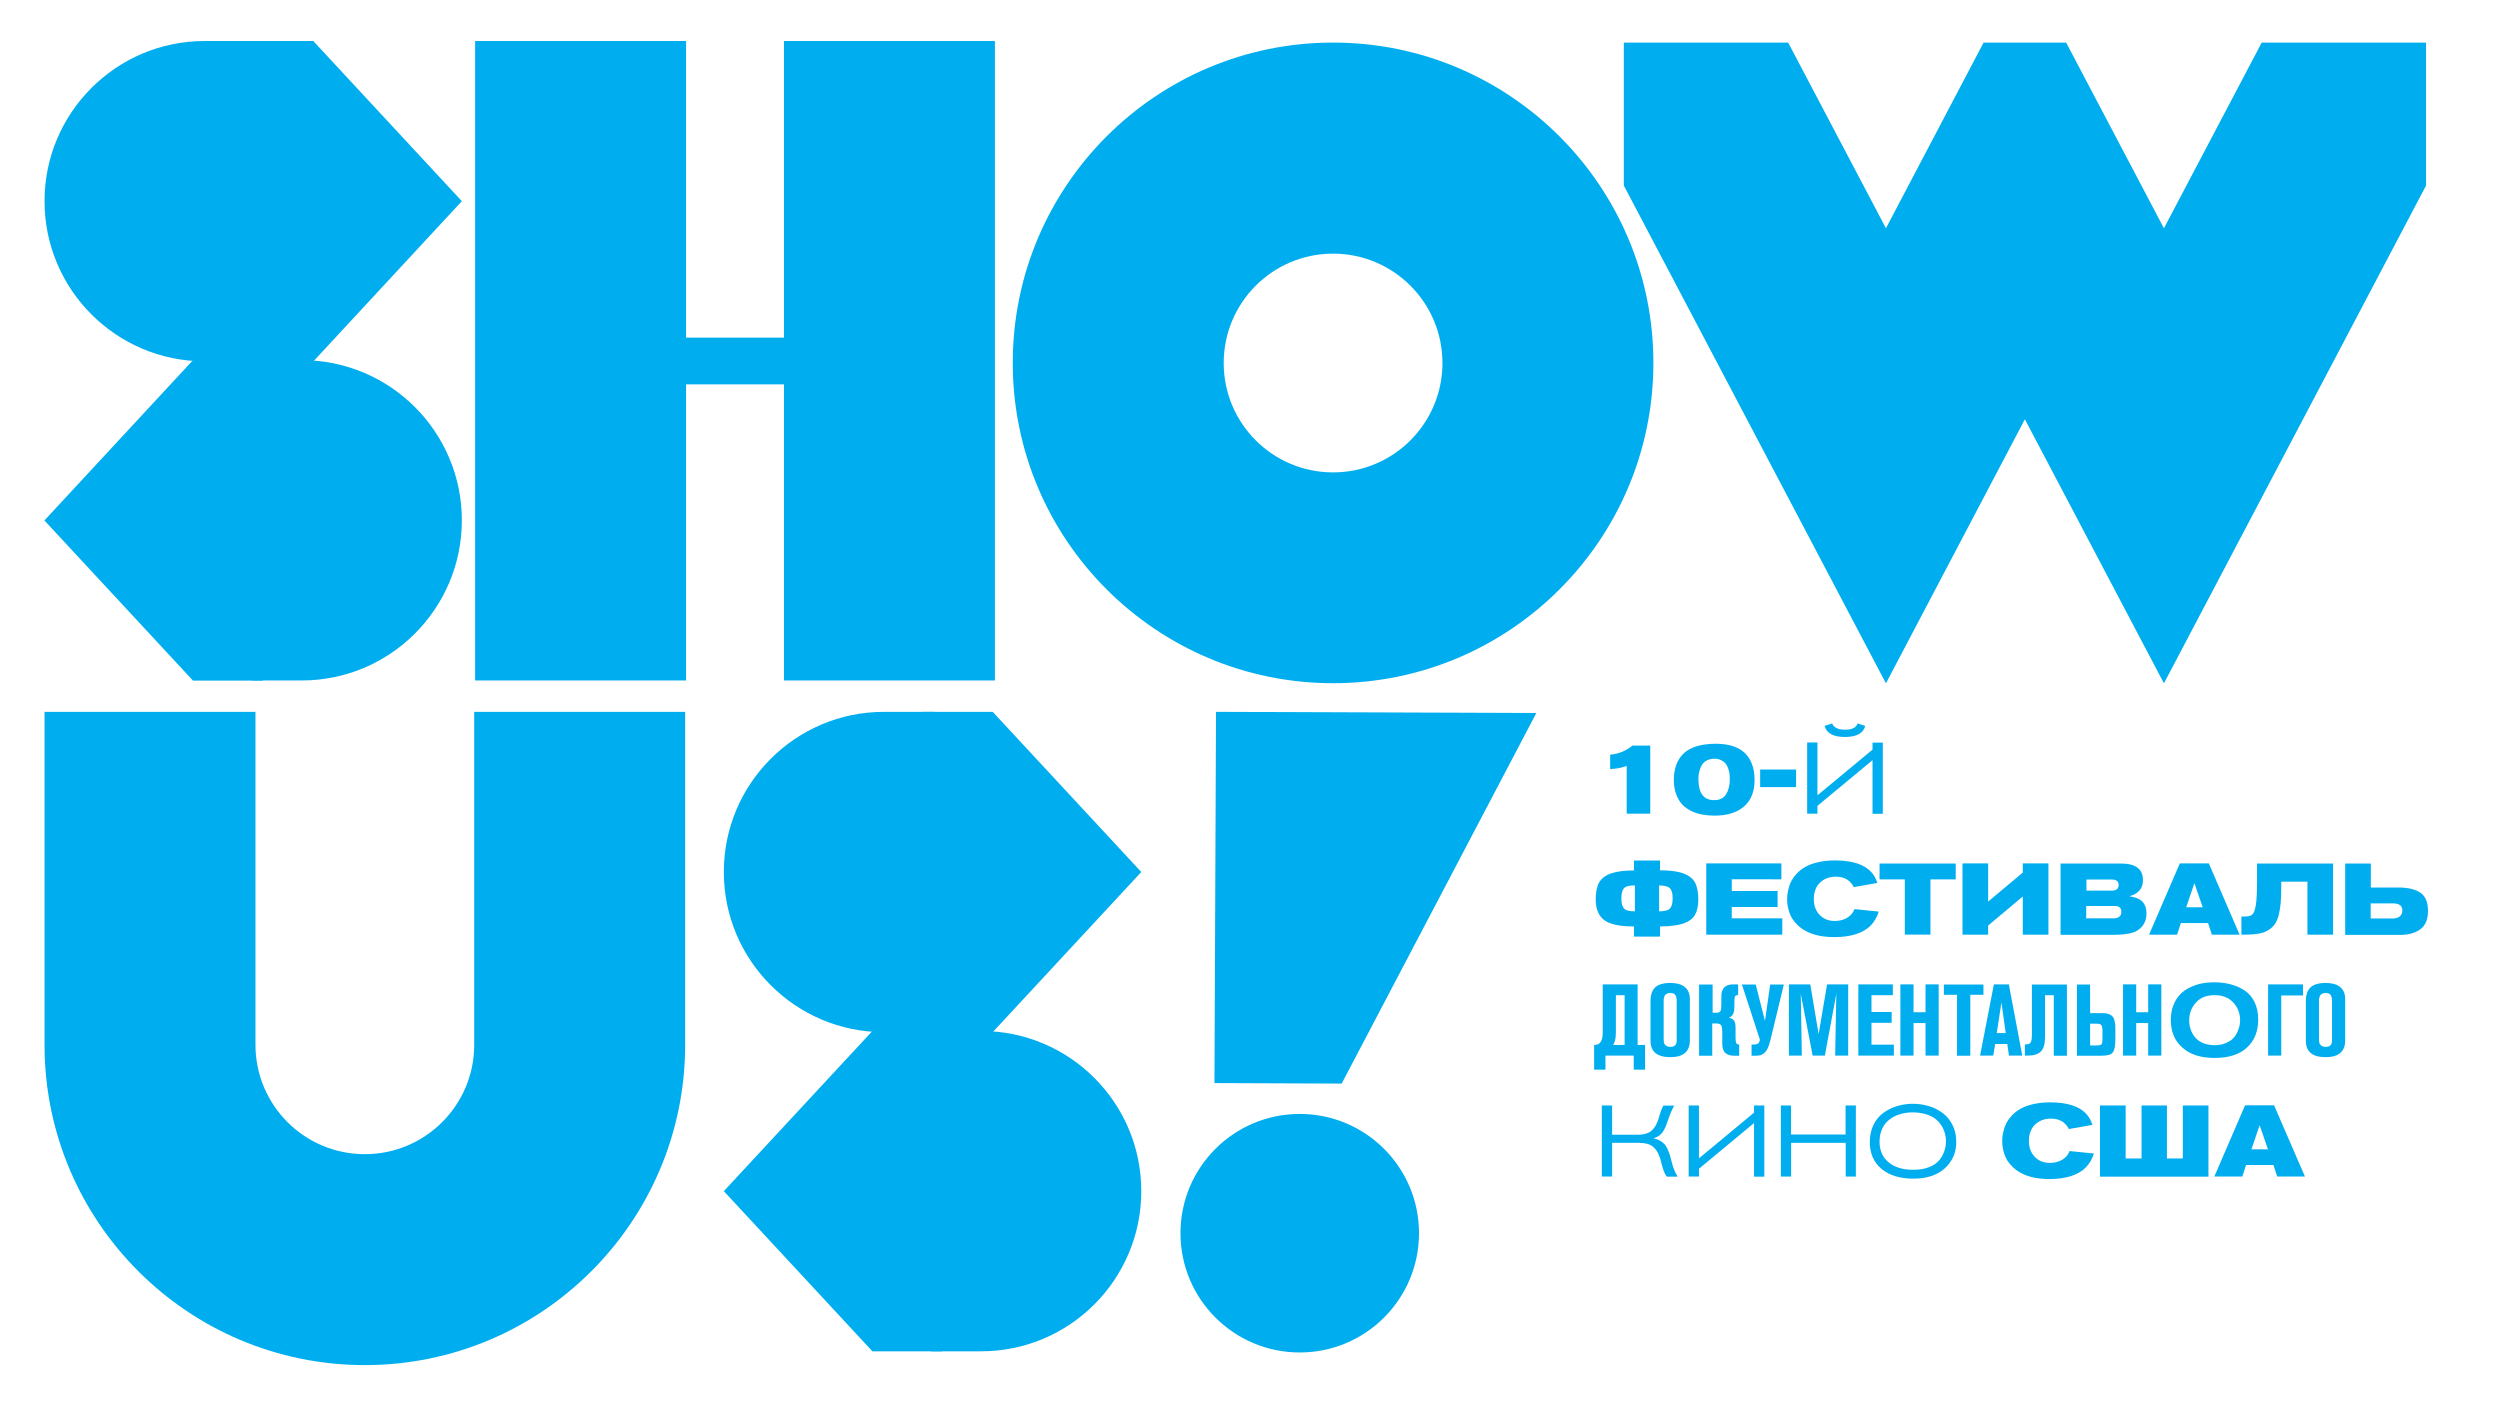<?xml version="1.0" encoding="UTF-8"?> <!-- Generator: Adobe Illustrator 24.0.1, SVG Export Plug-In . SVG Version: 6.00 Build 0) --> <svg xmlns="http://www.w3.org/2000/svg" xmlns:xlink="http://www.w3.org/1999/xlink" id="Layer_1" x="0px" y="0px" viewBox="0 0 1920 1080" style="enable-background:new 0 0 1920 1080;" xml:space="preserve"> <style type="text/css"> .st0{fill:#00AEEF;} </style> <g> <path class="st0" d="M1267.4,624.9h-18.1v-36.7c-1.7,0.6-2.9,1-3.7,1.2c-0.7,0.2-1.8,0.4-3.3,0.7c-1.4,0.2-3.4,0.4-5.7,0.6v-11.1 c3-0.3,5.8-0.9,8.2-1.8c0.7-0.3,1.4-0.6,2.1-0.9c0.7-0.3,1.3-0.6,1.7-0.9c0.5-0.3,1-0.6,1.6-0.9c0.6-0.4,1-0.6,1.3-0.8 c0.3-0.2,0.7-0.5,1.2-0.9c0.6-0.4,0.9-0.7,1.1-0.8h13.6V624.9z"></path> <path class="st0" d="M1340.1,578.4c4.9,4.8,7.4,11.6,7.4,20.6s-2.7,15.7-8.1,20.4c-5.4,4.7-13,7-22.8,7c-3.3,0-6.3-0.3-9.2-0.8 c-2.9-0.5-5.7-1.4-8.4-2.7c-2.7-1.3-5.1-3-7-5c-1.9-2-3.5-4.7-4.7-7.9c-1.2-3.2-1.8-6.8-1.8-10.9c0-9,2.6-15.9,7.8-20.7 c5.2-4.8,13.5-7.2,24.8-7.2C1327.8,571.3,1335.2,573.6,1340.1,578.4z M1328.5,598.2c0-1.2-0.1-2.5-0.2-3.6c-0.1-1.2-0.4-2.5-0.9-4 c-0.5-1.5-1.1-2.8-1.9-3.9c-0.8-1.1-2-2-3.5-2.8c-1.5-0.8-3.3-1.2-5.3-1.2c-2.4,0-4.4,0.5-6.2,1.5c-1.7,1-3,2.3-3.8,3.9 c-0.8,1.7-1.4,3.3-1.8,5c-0.4,1.7-0.5,3.4-0.5,5.2c0,10.8,4,16.2,12,16.2c4.3,0,7.4-1.5,9.3-4.6 C1327.6,606.8,1328.5,602.9,1328.5,598.2z"></path> <path class="st0" d="M1379.4,604.5h-27.6V591h27.6V604.5z"></path> <path class="st0" d="M1387.9,624.9v-54.7h7.9v40.6l42.3-35.1v-5.4h7.9v54.7h-7.9v-41.2l-42.3,35.1v6H1387.9z M1426.7,555.6l5.8,1.9 c-1.5,5.7-6.7,8.5-15.6,8.5c-8.9,0-14.1-2.8-15.6-8.5l5.8-1.9c0.4,1.2,1.3,2.3,2.9,3.3c1.6,1,3.9,1.5,6.9,1.5 C1422.2,560.5,1425.5,558.9,1426.7,555.6z"></path> <path class="st0" d="M1274.9,660.8v7.6c7.6,0,13.5,0.8,17.8,2.3c4.3,1.6,7.3,3.9,9,7c1.7,3.1,2.6,7.5,2.6,13c0,5.1-0.9,9.1-2.6,12 c-1.7,2.9-4.7,5.1-9,6.6c-4.3,1.4-10.2,2.2-17.8,2.2v7.8h-20v-7.8c-10.9,0-18.6-1.6-22.9-4.9c-4.3-3.3-6.5-8.6-6.5-15.8 c0-5.5,0.9-9.9,2.6-13c1.8-3.1,4.8-5.5,9.1-7c4.3-1.5,10.2-2.3,17.7-2.3v-7.6H1274.9z M1255.6,699.9V680c-4.3,0-7.1,0.7-8.4,2.2 c-1.3,1.4-2,4.1-2,7.8c0,3.7,0.7,6.3,2,7.7C1248.5,699.2,1251.3,699.9,1255.6,699.9z M1274.2,680v19.9c4.1,0,6.9-0.7,8.3-2.2 c1.4-1.5,2.1-4,2.1-7.7c0-3.8-0.7-6.4-2.1-7.8C1281.1,680.8,1278.3,680,1274.2,680z"></path> <path class="st0" d="M1368.8,717.8h-58.4v-54.7h57.7v12.2H1330v9h35.2v12.3H1330v8.7h38.8V717.8z"></path> <path class="st0" d="M1441.8,678.1l-18.1,3.2c-2.7-5.3-7.3-8-13.7-8c-5.3,0-9.5,1.7-12.7,5c-2.8,3-4.3,7-4.3,12.2 c0,4.4,1.2,8.2,3.6,11.1c3,3.8,7.2,5.7,12.5,5.7c3.8,0,7.1-0.9,9.8-2.6c2.7-1.8,4.4-3.9,5.3-6.5l18.7,1.9 c-1.3,4.2-3.4,7.8-6.2,10.7c-5.9,5.9-15.2,8.9-28,8.9c-8.1,0-14.8-1.3-20.3-3.9c-1.3-0.6-2.5-1.3-3.8-2.1c-1.2-0.7-2.6-1.9-4.1-3.3 c-1.5-1.5-2.9-3.1-4-4.8c-1.1-1.8-2.1-3.9-2.8-6.6c-0.8-2.6-1.2-5.5-1.2-8.5c0-1.1,0.1-2.3,0.2-3.5c0.1-1.2,0.5-2.8,1-4.9 c0.5-2.1,1.3-4,2.2-5.8c1-1.8,2.4-3.7,4.2-5.6c1.9-2,4-3.6,6.5-5c2.5-1.4,5.7-2.6,9.6-3.5c3.9-0.9,8.2-1.4,13-1.4 c13.2,0,22.5,3,27.9,8.9C1439.2,671.9,1440.7,674.7,1441.8,678.1z"></path> <path class="st0" d="M1502,675.4h-19.4v42.4h-19.7v-42.4h-19.4v-12.2h58.5V675.4z"></path> <path class="st0" d="M1507.2,717.8v-54.7h19.7v29.3l26.6-22.3v-7h19.7v54.7h-19.7v-29.3l-26.6,22.3v7H1507.2z"></path> <path class="st0" d="M1582.6,663.2h46.5c11.2,0,16.7,4.3,16.7,12.8c0,6.3-3.5,10.5-10.5,12.3c4.3,0.7,7.4,1.8,9.2,3.4 c2.7,2.2,4,5.6,4,10.1c0,3.8-1.1,6.9-3.2,9.5c-2.2,2.7-5.1,4.5-8.6,5.3c-3.5,0.8-7.6,1.3-12.2,1.3h-42V663.2z M1602.2,695.8v9.5 h20.7c4.2,0,6.3-1.7,6.3-5c0-3-1.7-4.5-5-4.5H1602.2z M1602.3,684h19.4c3.6,0,5.4-1.4,5.4-4.3c0-2.8-1.7-4.2-5-4.2h-19.7V684z"></path> <path class="st0" d="M1720,717.8h-21.3l-2.9-8.9h-20.9l-2.9,8.9h-21.5l23.6-54.7h22.3L1720,717.8z M1691.7,696.8l-6.4-18.5 l-6.3,18.5H1691.7z"></path> <path class="st0" d="M1791.8,717.8h-19.7v-40.7H1752v3.6c0,4.9-0.1,9-0.4,12.4c-0.3,3.4-0.8,6.6-1.5,9.5c-0.7,2.9-1.8,5.3-3,7.1 c-1.3,1.8-2.9,3.4-5,4.6c-2,1.3-4.4,2.2-7.2,2.7c-2.8,0.5-6.1,0.8-9.9,0.8h-3.6v-13.9h2.5c2.7,0,4.7-0.5,5.9-1.6s2.1-3.5,2.7-7.3 c0.6-3.8,0.9-9.8,0.9-18.1v-13.7h58.4V717.8z"></path> <path class="st0" d="M1801.1,663.2h19.7v18.4h20.8c7.8,0,13.6,1.4,17.4,4.1c3.8,2.7,5.7,7.3,5.7,13.9c0,6.4-1.9,11.1-5.8,14 c-3.8,2.9-9.1,4.4-15.7,4.4h-42.1V663.2z M1820.7,693.9v11.5h16.9c2.2,0,3.9-0.5,5.3-1.5c1.4-1,2.1-2.6,2.1-4.8 c0-3.5-2.4-5.3-7.3-5.3H1820.7z"></path> <path class="st0" d="M1254.8,810.7H1233v10.8h-8.7v-19h0.5c4.1,0,6.1-3.2,6.1-9.7v-36.8h26.8v46.5h5.7v19h-8.7V810.7z M1241,792.8 c0,4.6-0.7,7.8-2.2,9.7h8.9v-38.2h-6.7V792.8z"></path> <path class="st0" d="M1267.6,799.3v-30.9c0-4.3,1.2-7.7,3.5-10c2.3-2.3,6.3-3.5,11.8-3.5c4.7,0,8.4,1,11,3.1 c2.6,2.1,3.9,5.2,3.9,9.4v31.7c0,8.5-5,12.8-15,12.8C1272.7,811.9,1267.6,807.7,1267.6,799.3z M1287.7,797.6v-28.2 c0-1,0-1.8-0.1-2.3c-0.1-0.6-0.2-1.3-0.5-2.1c-0.3-0.8-0.8-1.4-1.5-1.8c-0.7-0.4-1.7-0.6-2.8-0.6c-1,0-1.8,0.2-2.5,0.5 c-0.7,0.3-1.2,0.7-1.5,1.1s-0.6,1-0.8,1.8c-0.2,0.8-0.3,1.4-0.3,1.9c0,0.5,0,1.1,0,1.9v27.6c0,1.3,0.1,2.4,0.2,3.2 c0.1,0.8,0.6,1.6,1.4,2.3c0.8,0.7,2,1.1,3.5,1.1c1.2,0,2.1-0.2,2.9-0.6c0.7-0.4,1.2-1,1.5-1.7c0.3-0.8,0.5-1.4,0.5-1.9 C1287.7,799.2,1287.7,798.5,1287.7,797.6z"></path> <path class="st0" d="M1305.2,756.1h10.1v21.7h2.9c1.7,0,2.8-0.5,3.2-1.4c0.4-0.9,0.6-2.8,0.6-5.7v-5.6c0-6,3-9.1,9.1-9.1h3.8v8.2 c-1.2,0-2,0.3-2.4,1c-0.3,0.6-0.5,2.1-0.5,4.5v3.1c0,2.6-0.3,4.6-1,6c-0.6,1.3-1.8,2.3-3.4,2.8c1.8,0.3,3.1,0.9,4,2.1 c0.9,1.1,1.3,3,1.3,5.5v7.8c0,2,0.2,3.4,0.5,4.1c0.4,0.7,1.1,1.1,2.3,1.1v8.6h-3.9c-2.9,0-5.1-0.7-6.7-2.1 c-1.6-1.4-2.4-3.8-2.4-7.2v-9.1c0-2.5-0.3-4.2-1-5.1c-0.6-0.9-1.9-1.3-3.8-1.3h-2.9v24.8h-10.1V756.1z"></path> <path class="st0" d="M1355.5,784.1l4-28h10.5l-10.2,42.2c-0.7,2.9-1.4,5.2-2.3,7c-0.9,1.8-1.9,3-3,3.8c-1.2,0.8-2.2,1.3-3.1,1.4 c-0.9,0.2-2.2,0.3-3.9,0.3h-2.3v-8.6h1.5c1.7,0,2.8-0.3,3.5-0.8c0.7-0.5,1.2-1.5,1.4-3l-13.8-42.3h10.6L1355.5,784.1z"></path> <path class="st0" d="M1419.5,810.7h-10.1c0.5-24.1,0.8-39.8,0.9-47.4l-8.8,47.4h-9.4l-9.1-47.4c0.4,22.6,0.6,38.4,0.8,47.4h-9.9 v-54.7h16.4l6.4,38.2l6.5-38.2h16.2V810.7z"></path> <path class="st0" d="M1454.5,810.7h-27.3v-54.7h26.5v8.3h-16.4v12.9h15.5v8.3h-15.5v16.8h17.2V810.7z"></path> <path class="st0" d="M1488.9,810.7h-10.1v-25h-9.2v25h-10.1v-54.7h10.1v21.4h9.2v-21.4h10.1V810.7z"></path> <path class="st0" d="M1523.3,764h-10.1v46.8H1503V764h-10.1v-7.9h30.4V764z"></path> <path class="st0" d="M1553.1,810.7h-10.2l-1.3-8.9h-9.3l-1.5,8.9h-10.1l10.6-54.7h11.5L1553.1,810.7z M1540.4,793.4l-3.3-23.5 l-3.6,23.5H1540.4z"></path> <path class="st0" d="M1587.4,756.1v54.7h-10.1v-46.5h-6.7v32.2c0,5.3-1.1,9-3.3,11.1c-2.2,2.1-5.5,3.1-9.8,3.1h-2.4v-8.6h0.8 c1.9,0,3.1-0.5,3.7-1.6c0.6-1.1,0.9-3,0.9-5.7v-38.7H1587.4z"></path> <path class="st0" d="M1595.1,756.1h10.1v22h10.1c1.8,0,3.2,0.3,4.5,0.8c1.2,0.5,2.1,1.1,2.7,1.8c0.6,0.7,1.1,1.7,1.4,2.9 c0.3,1.3,0.5,2.3,0.6,3.2c0.1,0.9,0.1,2.1,0.1,3.6v8c0,4.9-0.7,8.2-2,9.9c-1.3,1.7-4.3,2.5-8.8,2.5h-18.7V756.1z M1605.2,786.1 v16.8h5.2c1.9,0,3.1-0.3,3.6-1c0.5-0.7,0.7-2,0.7-3.8v-6.5c0-2-0.3-3.4-0.8-4.2c-0.5-0.8-1.7-1.2-3.6-1.2H1605.2z"></path> <path class="st0" d="M1659.9,810.7h-10.1v-25h-9.2v25h-10.1v-54.7h10.1v21.4h9.2v-21.4h10.1V810.7z"></path> <path class="st0" d="M1667.2,783.4c0-5.1,0.9-9.6,2.8-13.4c1.9-3.8,4.4-6.9,7.5-9.1c3.2-2.2,6.7-3.8,10.5-4.9 c3.8-1.1,8-1.6,12.4-1.6c4.5,0,8.7,0.5,12.5,1.5c3.8,1,7.4,2.5,10.7,4.6c3.3,2.1,5.9,5.1,7.8,8.9c1.9,3.8,2.9,8.3,2.9,13.5 c0,9.2-2.9,16.4-8.7,21.7c-5.8,5.3-14,7.9-24.7,7.9s-18.9-2.6-24.8-7.9C1670.1,799.3,1667.2,792.3,1667.2,783.4z M1681.3,783.8 c0,2.3,0.4,4.6,1.1,6.7c0.7,2.1,1.8,4.2,3.3,6c1.5,1.9,3.5,3.4,6.1,4.5c2.6,1.1,5.6,1.7,8.9,1.7c3.4,0,6.4-0.6,8.9-1.7 c2.5-1.1,4.5-2.4,5.8-3.9c1.3-1.5,2.4-3.3,3.2-5.2c0.8-2,1.3-3.6,1.5-4.8c0.2-1.3,0.3-2.4,0.3-3.5c0-5.3-1.7-9.8-5.2-13.6 c-3.4-3.8-8.2-5.7-14.4-5.7c-6.3,0-11.1,1.9-14.4,5.8C1682.9,773.9,1681.3,778.5,1681.3,783.8z"></path> <path class="st0" d="M1768.6,764.5H1752v46.2h-10.1v-54.7h26.8V764.5z"></path> <path class="st0" d="M1770.9,799.3v-30.9c0-4.3,1.2-7.7,3.5-10c2.3-2.3,6.3-3.5,11.8-3.5c4.7,0,8.4,1,11,3.1 c2.6,2.1,3.9,5.2,3.9,9.4v31.7c0,8.5-5,12.8-15,12.8C1775.9,811.9,1770.9,807.7,1770.9,799.3z M1791,797.6v-28.2c0-1,0-1.8-0.1-2.3 c-0.1-0.6-0.2-1.3-0.5-2.1c-0.3-0.8-0.8-1.4-1.5-1.8c-0.7-0.4-1.7-0.6-2.8-0.6c-1,0-1.8,0.2-2.5,0.5c-0.7,0.3-1.2,0.7-1.5,1.1 s-0.6,1-0.8,1.8c-0.2,0.8-0.3,1.4-0.3,1.9c0,0.5,0,1.1,0,1.9v27.6c0,1.3,0.1,2.4,0.2,3.2c0.1,0.8,0.6,1.6,1.4,2.3 c0.8,0.7,2,1.1,3.5,1.1c1.2,0,2.1-0.2,2.9-0.6c0.7-0.4,1.2-1,1.5-1.7c0.3-0.8,0.5-1.4,0.5-1.9C1791,799.2,1791,798.5,1791,797.6z"></path> <path class="st0" d="M1230.2,849h7.9v22.5h19.4c2.7,0,5.1-0.3,7-1c2-0.6,3.5-1.6,4.7-2.9c1.2-1.3,2.1-2.6,2.7-3.8 c0.6-1.2,1.3-2.8,1.9-4.8c0.2-0.4,0.4-1.2,0.7-2.3c0.3-1.1,0.6-2,0.8-2.6c0.2-0.6,0.5-1.4,0.9-2.4c0.4-1,0.9-1.9,1.3-2.6h8.4 c-1.4,2.1-3.1,6-5.1,11.8c-0.6,1.8-1.1,3.2-1.5,4.2c-0.5,1.1-1.1,2.3-1.9,3.6c-0.8,1.4-1.9,2.5-3.1,3.4c-1.2,0.9-2.7,1.6-4.4,2.1 c1.9,0.4,3.6,1,5.1,1.9s2.6,1.8,3.5,2.8c0.9,1,1.6,2.3,2.4,4.1c0.7,1.7,1.2,3.1,1.6,4.2c0.3,1.1,0.7,2.6,1.2,4.6 c1.2,4.9,2.8,8.9,4.8,11.9h-8.4c-1-1.3-1.8-2.9-2.4-4.5c-0.6-1.7-1.2-3.6-1.7-5.8c-0.5-2.2-1-3.8-1.4-4.8c-1.1-3.4-2.9-6.1-5.2-8 c-2.3-1.9-6-2.9-10.9-2.9h-20.4v25.9h-7.9V849z"></path> <path class="st0" d="M1296.9,903.6V849h7.9v40.6l42.3-35.1V849h7.9v54.7h-7.9v-41.2l-42.3,35.1v6H1296.9z"></path> <path class="st0" d="M1425.3,903.6h-7.8v-25.9h-41.9v25.9h-7.9V849h7.8v22.3h41.9V849h7.9V903.6z"></path> <path class="st0" d="M1502.4,877.1c0,8.1-2.9,14.7-8.7,20.1c-5.8,5.3-13.9,8-24.3,8c-10.3,0-18.4-2.5-24.4-7.5s-9-11.9-9-20.7 c0-4.7,0.9-9,2.7-12.8s4.2-6.9,7.3-9.2c3.1-2.3,6.6-4.1,10.5-5.4c3.9-1.2,8.1-1.9,12.5-1.9c4.2,0,8.2,0.6,12.1,1.7 s7.4,2.9,10.6,5.2c3.2,2.3,5.8,5.4,7.8,9.3S1502.4,872.1,1502.4,877.1z M1494.5,876.3c0-2.6-0.5-5.2-1.4-7.7s-2.3-4.8-4.2-7 c-1.9-2.2-4.6-4-8-5.3c-3.5-1.3-7.5-2-12.1-2c-3.4,0-6.6,0.5-9.6,1.4c-3,0.9-5.6,2.2-8,4c-2.4,1.8-4.2,4.1-5.6,7 c-1.4,2.9-2.1,6.2-2.1,10c0,6.8,2.3,12.1,6.9,15.9c4.6,3.9,10.9,5.8,19,5.8c4.5,0,8.4-0.6,11.8-1.9c3.4-1.3,6-3,7.8-5.1 c1.9-2.1,3.2-4.5,4.1-7C1494.1,881.9,1494.5,879.2,1494.5,876.3z"></path> <path class="st0" d="M1607,863.9l-18.1,3.2c-2.7-5.3-7.3-8-13.7-8c-5.3,0-9.5,1.7-12.7,5c-2.8,3-4.3,7-4.3,12.2 c0,4.4,1.2,8.2,3.6,11.1c3,3.8,7.2,5.7,12.5,5.7c3.8,0,7.1-0.9,9.8-2.6c2.7-1.8,4.4-3.9,5.3-6.5l18.7,1.9 c-1.3,4.2-3.4,7.8-6.2,10.7c-5.9,5.9-15.2,8.9-28,8.9c-8.1,0-14.8-1.3-20.3-3.9c-1.3-0.6-2.5-1.3-3.8-2.1c-1.2-0.7-2.6-1.9-4.1-3.3 c-1.5-1.5-2.9-3.1-4-4.8c-1.1-1.8-2.1-3.9-2.8-6.6c-0.8-2.6-1.2-5.5-1.2-8.5c0-1.1,0.1-2.3,0.2-3.5c0.1-1.2,0.5-2.8,1-4.9 c0.5-2.1,1.3-4,2.2-5.8c1-1.8,2.4-3.7,4.2-5.6c1.9-2,4-3.6,6.5-5c2.5-1.4,5.7-2.6,9.6-3.5c3.9-0.9,8.2-1.4,13-1.4 c13.2,0,22.5,3,27.9,8.9C1604.3,857.7,1605.9,860.5,1607,863.9z"></path> <path class="st0" d="M1664.2,849v40.7h12.2V849h19.7v54.7h-83.3V849h19.7v40.7h12.2V849H1664.2z"></path> <path class="st0" d="M1770.2,903.6h-21.3l-2.9-8.9H1725l-2.9,8.9h-21.5l23.6-54.7h22.3L1770.2,903.6z M1741.8,882.7l-6.4-18.5 l-6.3,18.5H1741.8z"></path> </g> <path class="st0" d="M171.7,278.8"></path> <path class="st0" d="M157.2,31.5c-67.9,0-123,55.1-123,123s55.1,123,123,123h38.4v-246H157.2z"></path> <polygon class="st0" points="187,277.6 187,31.5 240.6,31.5 354.7,154.5 240.6,277.6 "></polygon> <path class="st0" d="M243.4,288.2"></path> <path class="st0" d="M177.7,523.9"></path> <path class="st0" d="M231.7,276.6c67.9,0,123,55.1,123,123s-55.1,123-123,123h-38.4v-246H231.7z"></path> <polygon class="st0" points="201.8,522.7 201.8,276.6 148.2,276.6 34.1,399.7 148.2,522.7 "></polygon> <path class="st0" d="M236.2,533.3"></path> <path class="st0" d="M1023.8,32.7c-135.9,0-246,110.2-246,246s110.2,246,246,246s246-110.2,246-246S1159.6,32.7,1023.8,32.7z M1023.8,362.8c-46.4,0-84-37.6-84-84c0-46.4,37.6-84,84-84c46.4,0,84,37.6,84,84C1107.8,325.2,1070.2,362.8,1023.8,362.8z"></path> <polygon class="st0" points="1661.9,175.3 1586.8,32.7 1523.4,32.7 1448.4,175.3 1373.3,32.7 1247.1,32.7 1247.1,142.5 1448.4,524.8 1555.1,322 1661.9,524.8 1863.2,142.5 1863.2,32.7 1737,32.7 "></polygon> <g> <g> <path class="st0" d="M693.5,793.9"></path> <path class="st0" d="M678.9,546.7c-67.9,0-123,55.1-123,123s55.1,123,123,123h38.4v-246H678.9z"></path> <polygon class="st0" points="708.8,792.7 708.8,546.7 762.4,546.7 876.5,669.7 762.4,792.7 "></polygon> <path class="st0" d="M765.2,803.3"></path> <path class="st0" d="M738.9,1039"></path> <path class="st0" d="M753.5,791.8c67.9,0,123,55.1,123,123s-55.1,123-123,123h-38.4v-246H753.5z"></path> <polygon class="st0" points="723.6,1037.8 723.6,791.8 670,791.8 555.9,914.8 670,1037.8 "></polygon> <path class="st0" d="M667.2,1048.4"></path> </g> <path class="st0" d="M526.2,546.7h-162v255.7c0,46.4-37.6,84-84,84s-84-37.6-84-84V546.7h-162v255.7c0,135.9,110.2,246,246,246 s246-110.2,246-246V546.7z"></path> <polygon class="st0" points="1030.4,832.2 932.7,831.8 933.9,546.7 1179.9,547.6 "></polygon> <circle class="st0" cx="998.2" cy="947.1" r="91.6"></circle> </g> <g> <path class="st0" d="M526.9,522.7V31.5h-162v491.1H526.9z"></path> <path class="st0" d="M764.1,522.7V31.5h-162v491.1H764.1z"></path> <rect x="507.2" y="259.3" class="st0" width="113.7" height="35.9"></rect> </g> </svg> 
